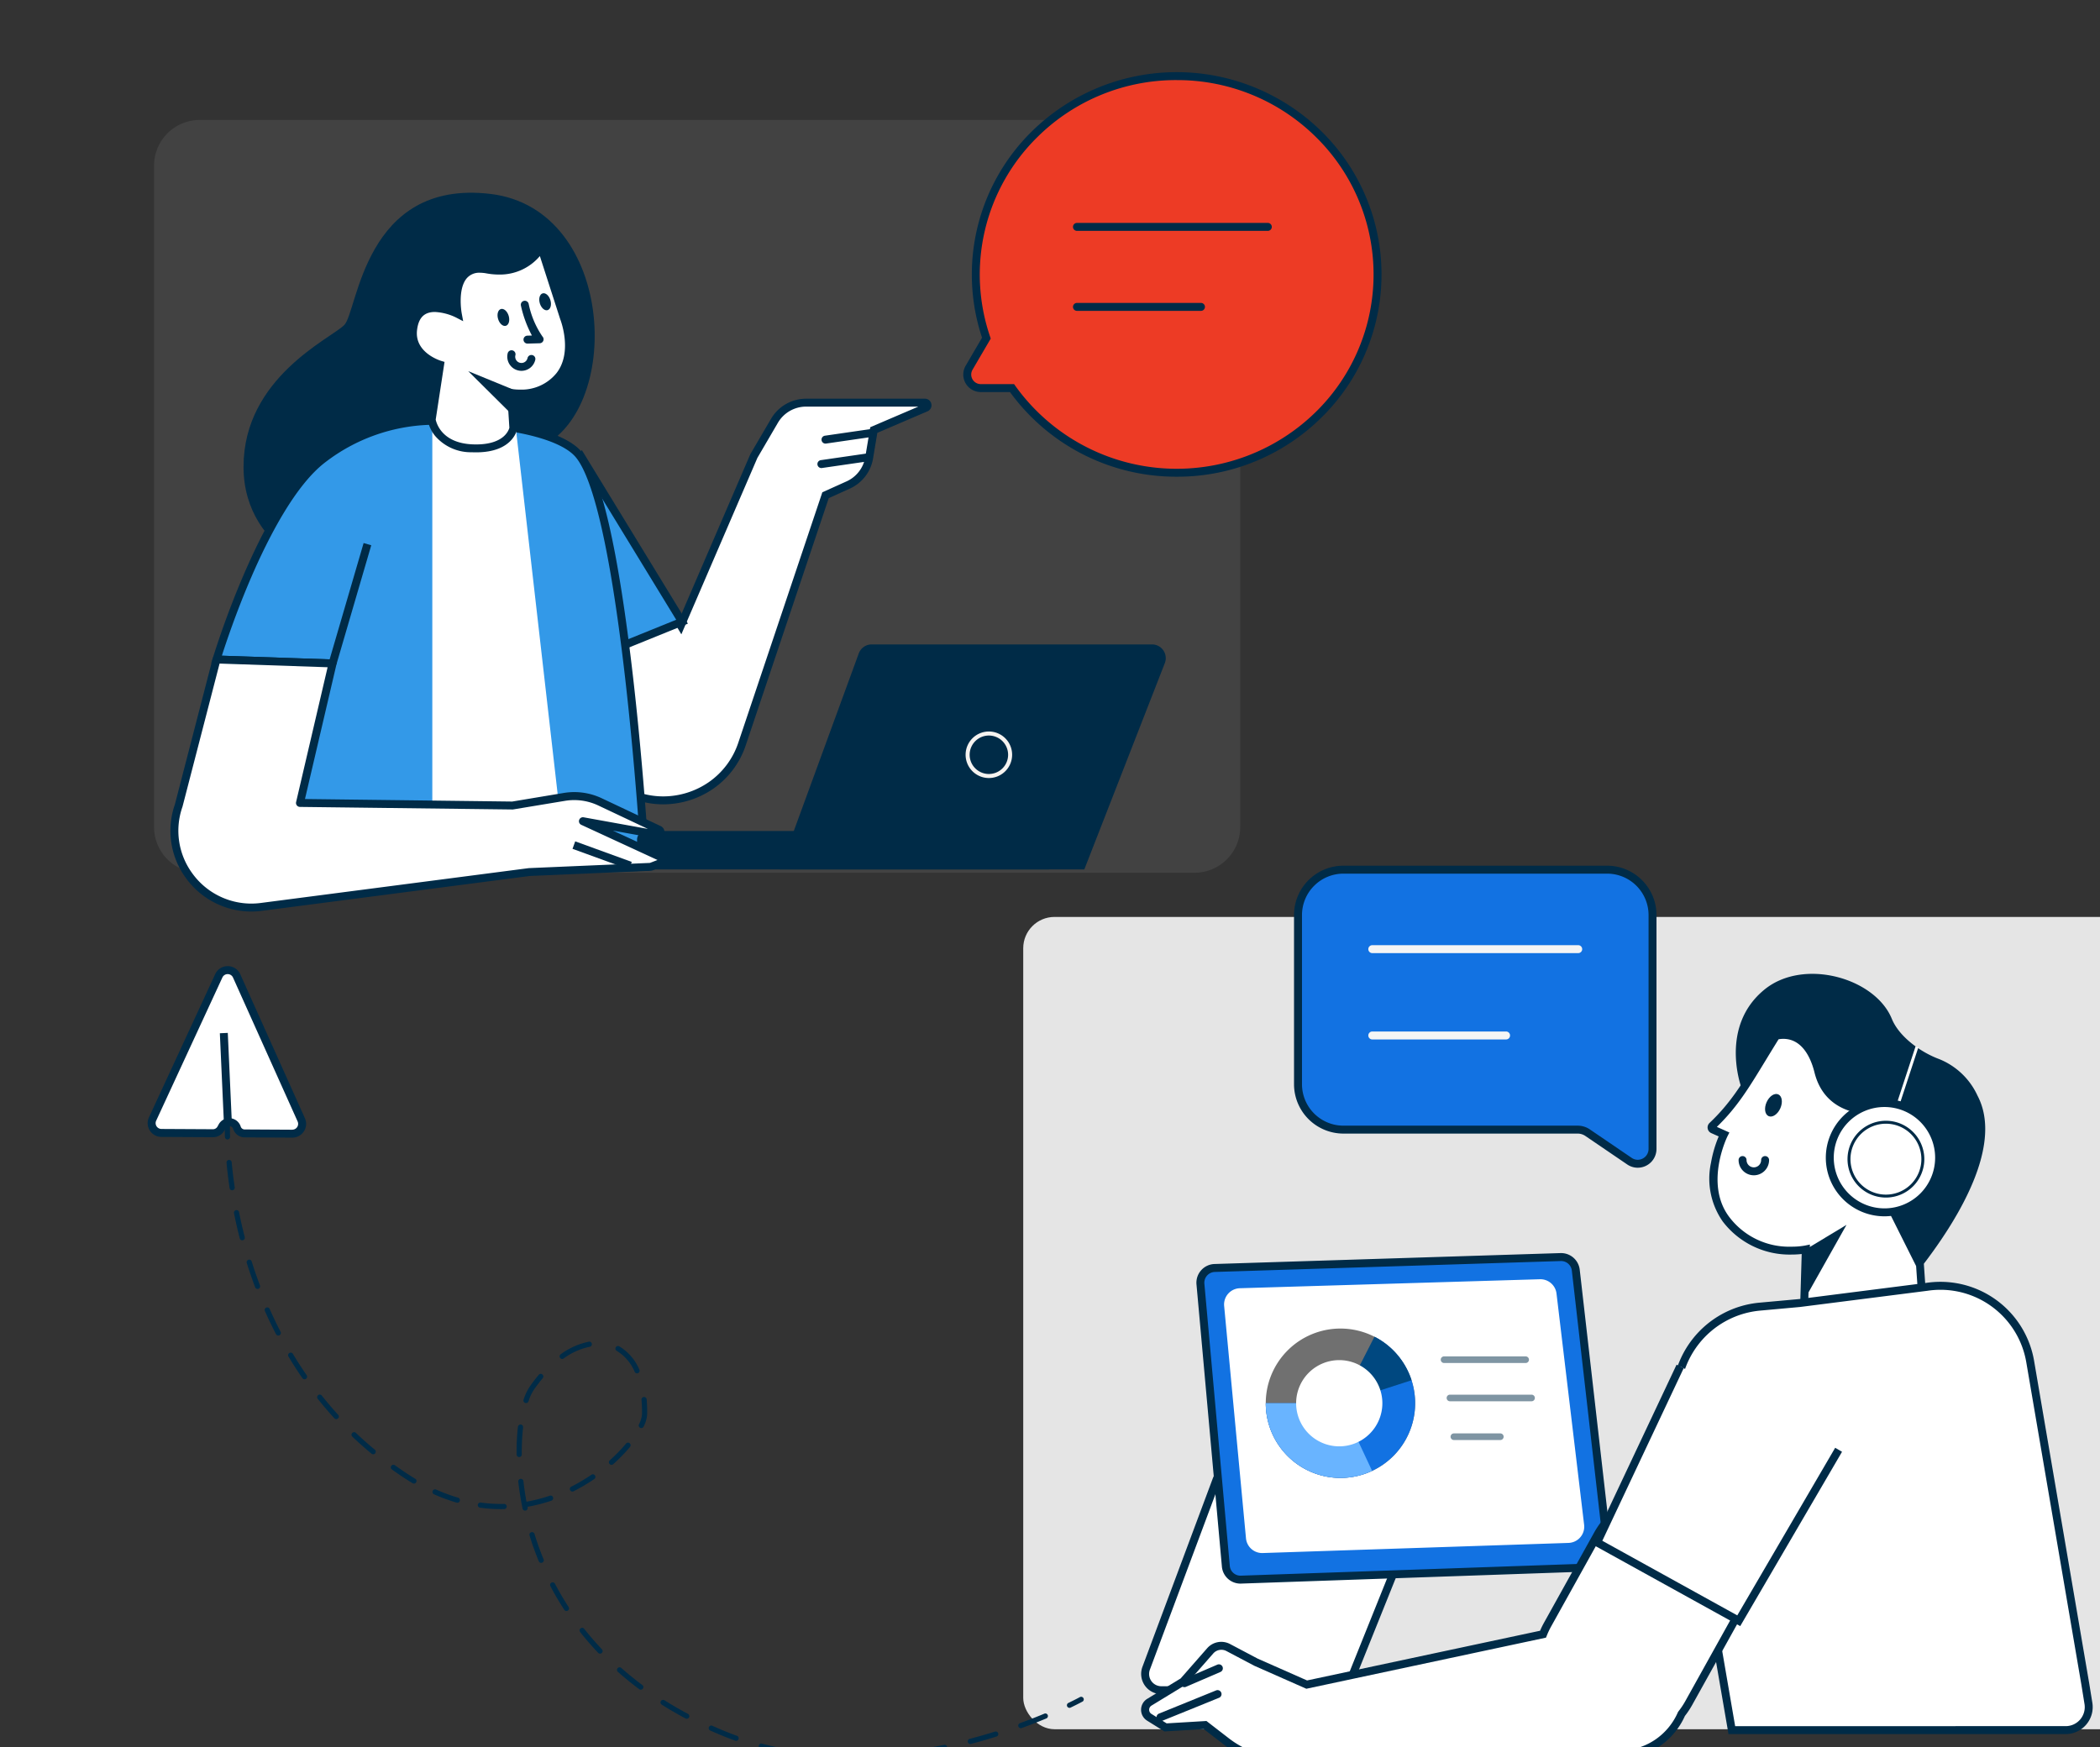 <svg xmlns="http://www.w3.org/2000/svg" xmlns:xlink="http://www.w3.org/1999/xlink" width="250" height="208" viewBox="0 0 250 208">
  <rect x="0" y="0" width="250" height="208" fill="#333333" stroke="none"/>
  <defs>
    <clipPath id="clip-path">
      <rect id="Rectangle_28727" data-name="Rectangle 28727" width="319" height="216" transform="translate(-12411.628 6790.18)" fill="#fff" stroke="#707070" stroke-width="1"/>
    </clipPath>
    <clipPath id="clip-path-2">
      <rect id="Rectangle_28726" data-name="Rectangle 28726" width="243.757" height="201.652" fill="none"/>
    </clipPath>
    <clipPath id="clip-path-4">
      <rect id="Rectangle_28722" data-name="Rectangle 28722" width="10.5" height="0.788" fill="none"/>
    </clipPath>
    <clipPath id="clip-path-5">
      <rect id="Rectangle_28723" data-name="Rectangle 28723" width="10.499" height="0.788" fill="none"/>
    </clipPath>
    <clipPath id="clip-path-6">
      <rect id="Rectangle_28724" data-name="Rectangle 28724" width="6.316" height="0.788" fill="none"/>
    </clipPath>
    <clipPath id="clip-Speed_of_Execution">
      <rect width="250" height="208"/>
    </clipPath>
  </defs>
  <g id="Speed_of_Execution" data-name="Speed of Execution" clip-path="url(#clip-Speed_of_Execution)">
    <g id="Mask_Group_24315" data-name="Mask Group 24315" transform="translate(12389.628 -6790.18)" clip-path="url(#clip-path)">
      <g id="Group_32681" data-name="Group 32681" transform="translate(-12372.046 6798.771)">
        <g id="Group_32680" data-name="Group 32680" clip-path="url(#clip-path-2)">
          <g id="Group_32679" data-name="Group 32679" transform="translate(0 0)">
            <g id="Group_32678" data-name="Group 32678" clip-path="url(#clip-path-2)">
              <rect id="Rectangle_28720" data-name="Rectangle 28720" width="139.526" height="96.713" rx="3.726" transform="translate(104.232 100.58)" fill="#e5e5e5"/>
              <path id="Path_20268" data-name="Path 20268" d="M83.862,106.8a1.933,1.933,0,0,1,2.362-1.177l19.085,5.664a1.935,1.935,0,0,1,1.245,2.575l-6.751,16.8a1.935,1.935,0,0,1-1.795,1.213H77.286a1.935,1.935,0,0,1-1.812-2.611Z" transform="translate(43.391 60.776)" fill="#fff" fill-rule="evenodd"/>
              <path id="Path_19134" data-name="Path 19134" d="M85.845,105.241a2.406,2.406,0,0,1,.687.1L105.616,111a2.407,2.407,0,0,1,1.549,3.2l-6.751,16.8a2.4,2.4,0,0,1-2.234,1.51H77.458a2.408,2.408,0,0,1-2.255-3.249l8.388-22.467A2.417,2.417,0,0,1,85.845,105.241Zm12.336,26.336a1.456,1.456,0,0,0,1.356-.917l6.751-16.8a1.462,1.462,0,0,0-.94-1.945l-19.086-5.664a1.458,1.458,0,0,0-1.785.889L76.089,129.6a1.462,1.462,0,0,0,1.369,1.973Z" transform="translate(43.219 60.603)" fill="#002b47"/>
              <path id="Path_20269" data-name="Path 20269" d="M82.557,126.329,79.533,92.738a1.757,1.757,0,0,1,1.7-1.916l41.185-1.3a1.758,1.758,0,0,1,1.8,1.559l3.821,33.429a1.761,1.761,0,0,1-1.686,1.959l-41.982,1.458a1.758,1.758,0,0,1-1.812-1.6" transform="translate(45.795 51.553)" fill="#1272e2"/>
              <path id="Path_19136" data-name="Path 19136" d="M84.479,128.575a2.218,2.218,0,0,1-2.22-2.031L79.235,92.954a2.23,2.23,0,0,1,2.152-2.431l41.185-1.3h.07a2.231,2.231,0,0,1,2.217,1.979l3.821,33.428a2.233,2.233,0,0,1-2.139,2.485l-41.983,1.458ZM122.641,90.17H122.6l-41.185,1.3a1.284,1.284,0,0,0-1.24,1.4L83.2,126.46a1.278,1.278,0,0,0,1.325,1.169l41.983-1.458a1.288,1.288,0,0,0,1.233-1.433L123.919,91.31A1.285,1.285,0,0,0,122.641,90.17Z" transform="translate(45.622 51.38)" fill="#002b47"/>
              <path id="Path_20270" data-name="Path 20270" d="M118.913,91.2a1.934,1.934,0,0,1,1.979,1.705l3.287,27.527a1.934,1.934,0,0,1-1.858,2.162L85.915,123.8a1.934,1.934,0,0,1-1.99-1.752l-2.6-27.662a1.936,1.936,0,0,1,1.867-2.115Z" transform="translate(46.825 52.516)" fill="#fff" fill-rule="evenodd"/>
              <path id="Path_20271" data-name="Path 20271" d="M123.425,69.966c-5.451,4.4-2.814,11.606-2.814,11.606l8.97,14.244,8.44,11.959s15.521-16.041,10.728-25.147a8.528,8.528,0,0,0-4.556-4.351c-2.179-.8-4.769-2.647-5.645-4.794-1.987-4.877-10.473-7.268-15.123-3.517" transform="translate(69.087 39.231)" fill="#002b47"/>
              <path id="Path_20272" data-name="Path 20272" d="M118.222,83.563c3.119-2.952,4.518-5.777,7.6-10.716,0,0,3.686-1.193,5.032,4.242s7.2,4.573,7.2,4.573a4.759,4.759,0,0,1,4.825,2.747c2.447,5.405-3.628,8.33-3.628,8.33l3.7,7.389.32,4.687-14.186,2.777.273-9.31s-5.9,1.246-9.52-3.618c-3.164-4.252-.224-10.078-.224-10.078l-1.328-.594a.263.263,0,0,1-.071-.429" transform="translate(68.031 41.885)" fill="#fff"/>
              <path id="Path_19140" data-name="Path 19140" d="M126.854,72.437c1.294,0,3.617.612,4.633,4.712.395,1.592,1.683,4.264,5.873,4.264a6.307,6.307,0,0,0,.8-.045,4.013,4.013,0,0,1,.5-.027,5.125,5.125,0,0,1,4.824,3.046,5.928,5.928,0,0,1-.969,6.7,10,10,0,0,1-2.462,2.026l3.538,7.066.355,5.2-15.176,2.97L129.048,99a11.139,11.139,0,0,1-1.225.066,10,10,0,0,1-8.185-3.952,8.922,8.922,0,0,1-1.385-6.995A14.462,14.462,0,0,1,119.167,85l-.895-.4a.735.735,0,0,1-.2-1.2c2.465-2.333,3.826-4.569,5.886-7.953.51-.838,1.038-1.705,1.641-2.671l.091-.146.164-.053A3.482,3.482,0,0,1,126.854,72.437Zm10.506,9.922c-1.67,0-5.676-.485-6.791-4.982-.369-1.492-1.343-3.994-3.715-3.994a2.963,2.963,0,0,0-.559.052c-.558.9-1.054,1.71-1.534,2.5-2.036,3.346-3.4,5.59-5.815,7.929l1.493.668-.223.442c-.028.055-2.768,5.62.181,9.582a8.927,8.927,0,0,0,7.426,3.571,8.832,8.832,0,0,0,1.617-.133l.586-.122-.017.6-.255,8.719,13.2-2.583-.285-4.176-3.873-7.734.433-.208a9.1,9.1,0,0,0,2.6-2.042,4.975,4.975,0,0,0,.806-5.668,4.208,4.208,0,0,0-3.963-2.491,3.351,3.351,0,0,0-.37.018A7.208,7.208,0,0,1,137.361,82.358Z" transform="translate(67.858 41.713)" fill="#002b47"/>
              <path id="Line_2252" data-name="Line 2252" d="M.173,2.118a.473.473,0,0,1-.179-.911L3.608-.265a.473.473,0,1,1,.357.876L.351,2.082A.471.471,0,0,1,.173,2.118Z" transform="translate(204.247 127.88)" fill="#572d15"/>
              <path id="Path_20273" data-name="Path 20273" d="M130.2,87.091l-4.847,2.923-.257,6.149Z" transform="translate(72.039 50.151)" fill="#002b47"/>
              <path id="Path_20274" data-name="Path 20274" d="M124,78.91c-.318.715-.941,1.133-1.393.931s-.559-.942-.241-1.658.941-1.133,1.393-.931.559.942.241,1.658" transform="translate(70.361 44.457)" fill="#002b47"/>
              <path id="Path_20275" data-name="Path 20275" d="M115.621,106.959,122.1,144.6h39.744a2.741,2.741,0,0,0,2.706-3.178l-.372-2.3-6.562-38.4a10.838,10.838,0,0,0-12.353-8.885L130.19,93.745l-4.756.432a10.966,10.966,0,0,0-9.813,12.782" transform="translate(66.488 52.803)" fill="#fff"/>
              <path id="Path_19144" data-name="Path 19144" d="M147.119,91.395a11.314,11.314,0,0,1,11.137,9.409l6.562,38.4.373,2.308a3.214,3.214,0,0,1-3.172,3.727H121.876l-6.549-38.03a11.439,11.439,0,0,1,10.236-13.333l4.747-.431,15.062-1.918A11.434,11.434,0,0,1,147.119,91.395Zm14.9,52.9a2.268,2.268,0,0,0,2.239-2.63l-.372-2.3-6.561-38.4a10.369,10.369,0,0,0-10.205-8.622,10.482,10.482,0,0,0-1.609.125l-.013,0L130.4,94.389l-4.756.432a10.493,10.493,0,0,0-9.39,12.231l6.414,37.245Z" transform="translate(66.316 52.63)" fill="#002b47"/>
              <path id="Path_20276" data-name="Path 20276" d="M135.365,73.722l-4.045,12.311-.334-.11,4.045-12.311Z" transform="translate(75.428 42.389)" fill="#fff" fill-rule="evenodd"/>
              <path id="Path_20277" data-name="Path 20277" d="M140.087,84.394a6.507,6.507,0,1,1-6.507-6.507,6.507,6.507,0,0,1,6.507,6.507" transform="translate(73.176 44.851)" fill="#fff"/>
              <path id="Ellipse_5712" data-name="Ellipse 5712" d="M6.679-.3A6.979,6.979,0,1,1-.3,6.679,6.987,6.987,0,0,1,6.679-.3Zm0,13.013A6.034,6.034,0,1,0,.646,6.679,6.041,6.041,0,0,0,6.679,12.713Z" transform="translate(200.077 122.566)" fill="#002b47"/>
              <path id="Path_20278" data-name="Path 20278" d="M132.985,88.019a4.221,4.221,0,1,0-4.22-4.22,4.22,4.22,0,0,0,4.22,4.22m0,.351a4.572,4.572,0,1,0-4.572-4.572,4.571,4.571,0,0,0,4.572,4.572" transform="translate(73.947 45.622)" fill="#002b47" fill-rule="evenodd"/>
              <path id="Path_20279" data-name="Path 20279" d="M5.922,3.61H124.344a5.442,5.442,0,0,1,5.443,5.441V87.8a5.442,5.442,0,0,1-5.443,5.441H5.922A5.441,5.441,0,0,1,.481,87.8V9.051A5.441,5.441,0,0,1,5.922,3.61" transform="translate(0.277 2.079)" fill="#7f7f7f" opacity="0.2"/>
              <path id="Path_20280" data-name="Path 20280" d="M36.637,9.252c15.076,1.795,15.829,26.419,5.421,30.368-6.672,2.531-10.626,2.116-10.626,2.116l-12.7,13.5S7.241,52.362,7.241,41.736,17.613,26.481,19.228,24.865,21.561,7.457,36.637,9.252" transform="translate(4.17 5.246)" fill="#002b47"/>
              <path id="Path_20281" data-name="Path 20281" d="M36.071,70.145,33.277,55.087l5.744-12.421,5.279,8.85,8.692-20.182,2.468-4.215a4.347,4.347,0,0,1,3.752-2.149H73.371a.31.31,0,0,1,.121.6l-6.217,2.663-.55,3.3a4.345,4.345,0,0,1-2.5,3.248l-2.7,1.217-9.939,29.6a9.862,9.862,0,0,1-15.522,4.551" transform="translate(19.163 14.378)" fill="#fff"/>
              <path id="Path_19151" data-name="Path 19151" d="M42.4,72.967a10.2,10.2,0,0,1-6.443-2.28l-.137-.11L32.965,55.2l6.183-13.371,5.264,8.825,8.353-19.384,2.468-4.215a4.838,4.838,0,0,1,4.16-2.383H73.551a.783.783,0,0,1,.309,1.5l-5.98,2.562-.507,3.043a4.809,4.809,0,0,1-2.769,3.6l-2.508,1.132L52.221,65.918a10.227,10.227,0,0,1-3.89,5.2A10.52,10.52,0,0,1,42.4,72.967Zm-5.714-2.91A9.249,9.249,0,0,0,42.4,72.022a9.565,9.565,0,0,0,5.4-1.685,9.288,9.288,0,0,0,3.532-4.721l10-29.8,2.884-1.3a3.865,3.865,0,0,0,2.226-2.894l.593-3.554,5.727-2.453H59.392a3.889,3.889,0,0,0-3.344,1.916L53.6,31.72,44.548,52.726,39.254,43.85l-5.3,11.471Z" transform="translate(18.983 14.206)" fill="#002b47"/>
              <path id="Path_20282" data-name="Path 20282" d="M35.054,29.106l-6.21,9.315,5.123,15.525,13.042-5.279Z" transform="translate(16.609 16.761)" fill="#3399e8"/>
              <path id="Path_19153" data-name="Path 19153" d="M35.261,28.549,47.893,49.218,33.866,54.9,28.513,38.672ZM46.5,48.759,35.227,30.306l-5.672,8.507L34.448,53.64Z" transform="translate(16.419 16.44)" fill="#002b47"/>
              <path id="Line_2253" data-name="Line 2253" d="M3.416,13.193a.473.473,0,0,1-.457-.355L-.285.291A.473.473,0,1,1,.631.054L3.874,12.6a.473.473,0,0,1-.458.591Z" transform="translate(52.167 57.392)" fill="#2b150a"/>
              <path id="Path_20283" data-name="Path 20283" d="M40.13,27.124l-9.471-.775a21.638,21.638,0,0,0-12.73,4.5C10.788,36.206,5.2,54.758,5.2,54.758l13.661.466L12.186,80.84l44.091-1.4S53.793,36.283,48.2,30.229c-2.17-2.351-8.073-3.1-8.073-3.1" transform="translate(2.994 15.171)" fill="#3399e8"/>
              <path id="Path_19155" data-name="Path 19155" d="M30.7,26.046h0c.14,0,.214,0,.214,0h.018l9.492.778c.248.032,6.1.8,8.361,3.253,2.388,2.586,4.492,11.719,6.255,27.144,1.306,11.428,1.937,22.255,1.943,22.363l.028.484L11.8,81.506,18.485,55.85,4.8,55.383l.177-.588a105.014,105.014,0,0,1,3.705-10c3.072-7.12,6.165-11.883,9.193-14.154A22.457,22.457,0,0,1,30.7,26.046Zm.166.948c-.02,0-.076,0-.166,0A21.459,21.459,0,0,0,18.443,31.4c-3.606,2.7-6.826,8.982-8.893,13.772-1.784,4.136-3.034,7.9-3.484,9.307l13.631.465L13.033,80.521l42.973-1.362c-.138-2.228-.763-11.8-1.909-21.83-2.167-18.957-4.464-24.932-6.01-26.606-1.99-2.157-7.508-2.919-7.776-2.955Z" transform="translate(2.764 14.999)" fill="#002b47"/>
              <path id="Path_20284" data-name="Path 20284" d="M21.5,79.511V26.382l9.942.815L37.476,80Z" transform="translate(12.384 15.192)" fill="#fff"/>
              <path id="Rectangle_28721" data-name="Rectangle 28721" d="M1.036,0H48.942a1.036,1.036,0,0,1,1.036,1.036v2.5a1.037,1.037,0,0,1-1.037,1.037H1.036A1.036,1.036,0,0,1,0,3.537v-2.5A1.036,1.036,0,0,1,1.036,0Z" transform="translate(58.258 90.348)" fill="#002b47"/>
              <path id="Path_20285" data-name="Path 20285" d="M57.156,44.309a1.631,1.631,0,0,1,1.533-1.072H92.07a1.633,1.633,0,0,1,1.521,2.227l-9.584,24.56H47.748Z" transform="translate(27.496 24.898)" fill="#002b47"/>
              <path id="Path_20286" data-name="Path 20286" d="M63.618,54.672a2.289,2.289,0,1,0-1.144-3.029,2.288,2.288,0,0,0,1.144,3.029m-.2.438a2.77,2.77,0,1,0-1.384-3.664A2.769,2.769,0,0,0,63.42,55.11" transform="translate(35.582 28.686)" fill="#f6f3f0" fill-rule="evenodd"/>
              <path id="Path_20287" data-name="Path 20287" d="M2.529,61.764l4.5-17.388,13.817.466L16.967,61.454l25.305.31,6.171-1.029a7.177,7.177,0,0,1,4.242.589l7.022,3.317a.31.31,0,0,1-.188.586l-8.864-1.6,9.425,4.349a.311.311,0,0,1-.019.572l-1.286.495a.349.349,0,0,1-.1.02l-14.388.618L12.37,73.832A9.161,9.161,0,0,1,2.529,61.764" transform="translate(1.163 25.554)" fill="#fff"/>
              <path id="Path_19160" data-name="Path 19160" d="M11.325,74.557a9.625,9.625,0,0,1-7.81-4.051A9.515,9.515,0,0,1,2.25,61.8l4.5-17.37a.472.472,0,0,1,.474-.354l13.817.466a.473.473,0,0,1,.444.58L17.735,61.161l24.675.3,6.129-1.022a7.652,7.652,0,0,1,4.522.628l7.022,3.317a.768.768,0,0,1,.43.877.776.776,0,0,1-.757.615.83.83,0,0,1-.147-.013l-5.216-.942,6.059,2.8a.784.784,0,0,1-.048,1.443l-1.285.495-.014,0a.819.819,0,0,1-.231.046l-14.369.617L12.6,74.473A9.973,9.973,0,0,1,11.325,74.557ZM7.568,45.034,3.16,62.055q0,.018-.011.035a8.581,8.581,0,0,0,1.135,7.866,8.678,8.678,0,0,0,7.04,3.655,9.026,9.026,0,0,0,1.158-.076L44.4,69.385l.041,0,14.36-.617.9-.348-9.077-4.189a.473.473,0,0,1,.282-.894l7.654,1.383-5.911-2.792a6.707,6.707,0,0,0-3.963-.55L42.523,62.4a.47.47,0,0,1-.084.006L17.135,62.1a.473.473,0,0,1-.455-.58l3.75-16.05Z" transform="translate(0.989 25.381)" fill="#002b47"/>
              <path id="Path_20288" data-name="Path 20288" d="M31.734,30.565s3.621.706,5.782-2.074.5-6.875.5-6.875l-2.7-8.385a5.872,5.872,0,0,1-6.445,2.633c-4.633-.848-3.479,5.3-3.479,5.3s-4.824-2.5-5.326,1.889c-.355,3.1,3.216,4.154,3.216,4.154l-1.009,6.541s.446,3.223,4.813,3.415c4.5.2,4.912-2.413,4.912-2.413Z" transform="translate(11.539 7.619)" fill="#fff"/>
              <path id="Path_19162" data-name="Path 19162" d="M27.734,38.092c-.163,0-.33,0-.5-.011a5.61,5.61,0,0,1-4.394-1.958,4.221,4.221,0,0,1-.867-1.864l-.009-.068.96-6.226a6.558,6.558,0,0,1-1.5-.851,3.908,3.908,0,0,1-1.657-3.668c.223-1.945,1.315-3.016,3.074-3.016a6.522,6.522,0,0,1,2.153.426,5.984,5.984,0,0,1,.895-4.08,3.184,3.184,0,0,1,3.239-.928,7.39,7.39,0,0,0,1.325.125,5.272,5.272,0,0,0,4.616-2.512l.522-1L38.636,21.9c.134.34,1.676,4.43-.574,7.326a6.372,6.372,0,0,1-5.117,2.337c-.2,0-.377-.008-.531-.018l.23,3.672-.008.052C32.617,35.385,32.136,38.092,27.734,38.092Zm-4.812-3.9c.086.42.729,2.788,4.354,2.948.155.007.309.01.457.01,3.305,0,3.881-1.682,3.958-1.986l-.3-4.73.6.117a5.649,5.649,0,0,0,.948.071,5.352,5.352,0,0,0,4.37-1.971c1.963-2.526.453-6.37.437-6.409l-.011-.032-2.414-7.486a6.222,6.222,0,0,1-4.875,2.2,8.339,8.339,0,0,1-1.5-.141,4.151,4.151,0,0,0-.741-.073,1.945,1.945,0,0,0-1.6.673c-1.1,1.323-.595,4.118-.59,4.146l.177.951-.859-.445a6.43,6.43,0,0,0-2.5-.655c-1.286,0-1.964.692-2.135,2.179-.3,2.662,2.751,3.608,2.881,3.647l.394.118-.062.407Z" transform="translate(11.366 7.173)" fill="#002b47"/>
              <path id="Path_20289" data-name="Path 20289" d="M29.523,27.859l-.039-3.109-5.268-2.159Z" transform="translate(13.944 13.009)" fill="#002b47"/>
              <path id="Path_20290" data-name="Path 20290" d="M30.908,17.53c.164.552.016,1.083-.332,1.187s-.764-.26-.928-.812-.016-1.083.333-1.185.764.258.928.81" transform="translate(17.034 9.618)" fill="#002b47"/>
              <path id="Path_20291" data-name="Path 20291" d="M27.756,18.713c.164.552.016,1.083-.333,1.187s-.764-.26-.928-.812-.016-1.083.333-1.185.764.258.928.81" transform="translate(15.219 10.299)" fill="#002b47"/>
              <path id="Path_20292" data-name="Path 20292" d="M64.194,31.5a23.3,23.3,0,0,1-1.261-7.585,23.915,23.915,0,0,1,47.827,0,23.977,23.977,0,0,1-43.514,13.53H63.527a1.611,1.611,0,0,1-1.391-2.425Z" transform="translate(35.652 0.173)" fill="#ed3b25" fill-rule="evenodd"/>
              <path id="Path_19167" data-name="Path 19167" d="M87.02,48.167A24.449,24.449,0,0,1,67.176,38.087H63.7a2.084,2.084,0,0,1-1.8-3.137l1.949-3.334A23.887,23.887,0,0,1,69.778,7.052a24.6,24.6,0,0,1,34.483,0,23.873,23.873,0,0,1,0,34.064A24.382,24.382,0,0,1,87.02,48.167Zm0-47.222A23.442,23.442,0,0,0,70.442,7.725a22.941,22.941,0,0,0-5.628,23.79l.07.205-2.167,3.708a1.139,1.139,0,0,0,.983,1.714h3.963l.141.2a23.638,23.638,0,0,0,35.792,3.1,22.928,22.928,0,0,0,0-32.718A23.442,23.442,0,0,0,87.02.946Z" transform="translate(35.479 0)" fill="#002b47"/>
              <line id="Line_2314" data-name="Line 2314" x1="4.149" y2="14.2" transform="translate(22.011 56.197)" fill="#fff"/>
              <path id="Line_2255" data-name="Line 2255" d="M.62,14.381l-.908-.265L3.861-.084l.908.265Z" transform="translate(21.845 56.148)" fill="#002b47"/>
              <line id="Line_2315" data-name="Line 2315" x2="6.732" y2="2.449" transform="translate(50.735 92.026)" fill="#fff"/>
              <path id="Line_2257" data-name="Line 2257" d="M6.629,3.056-.1.607.221-.282,6.953,2.167Z" transform="translate(50.675 91.864)" fill="#002b47"/>
              <path id="Path_20293" data-name="Path 20293" d="M142.314,108.558a9.614,9.614,0,0,0-13.075,3.725l-6,10.788a9.922,9.922,0,0,0-.512,1.092l-28.132,6L88.564,127.5l-3.319-1.751a1.76,1.76,0,0,0-2.142.4L79.9,129.8l-4.042,2.465a1.054,1.054,0,0,0-.008,1.8l1.934,1.2,4.71-.282,2.537,1.96a11.6,11.6,0,0,0,7.793,2.4l5.561-.334,33.574-.522a8.029,8.029,0,0,0,7.249-4.833,9.734,9.734,0,0,0,.832-1.235l6-10.788a9.612,9.612,0,0,0-3.725-13.075" transform="translate(43.39 61.814)" fill="#fff"/>
              <path id="Path_19169" data-name="Path 19169" d="M137.82,107.043h0a10.087,10.087,0,0,1,8.8,14.992l-6,10.788a10.1,10.1,0,0,1-.836,1.25,8.579,8.579,0,0,1-2.974,3.577,8.458,8.458,0,0,1-4.677,1.484l-33.563.521-5.551.333c-.241.015-.485.022-.726.022a12.134,12.134,0,0,1-7.384-2.521l-2.4-1.852-4.684.28-2.061-1.284a1.527,1.527,0,0,1,.011-2.6l3.981-2.427,3.158-3.6a2.232,2.232,0,0,1,2.717-.5l3.3,1.743,5.873,2.595,27.74-5.917a9.636,9.636,0,0,1,.44-.911l6-10.789A10.1,10.1,0,0,1,137.82,107.043ZM92.3,139.066c.222,0,.447-.007.669-.02l5.582-.335,33.574-.522a7.516,7.516,0,0,0,4.156-1.318,7.635,7.635,0,0,0,2.667-3.232l.024-.054.036-.047a9.261,9.261,0,0,0,.792-1.175l6-10.788a9.143,9.143,0,0,0-7.978-13.587h0a9.153,9.153,0,0,0-7.995,4.7l-6,10.788a9.393,9.393,0,0,0-.487,1.04l-.094.232-28.527,6.085-6.2-2.739L85.2,126.341a1.287,1.287,0,0,0-1.565.291l-3.253,3.707-4.1,2.5a.582.582,0,0,0,0,.992l1.806,1.124,4.737-.284,2.677,2.069A11.184,11.184,0,0,0,92.3,139.066Z" transform="translate(43.217 61.641)" fill="#002b47"/>
              <line id="Line_2316" data-name="Line 2316" y1="1.762" x2="4.086" transform="translate(123.418 190.048)" fill="#fff"/>
              <path id="Line_2259" data-name="Line 2259" d="M.173,2.407A.473.473,0,0,1-.014,1.5L4.072-.261a.473.473,0,1,1,.374.868L.36,2.369A.471.471,0,0,1,.173,2.407Z" transform="translate(123.245 189.875)" fill="#002b47"/>
              <line id="Line_2317" data-name="Line 2317" y1="2.753" x2="6.784" transform="translate(120.568 193.115)" fill="#fff"/>
              <path id="Line_2261" data-name="Line 2261" d="M.173,3.4A.473.473,0,0,1,0,2.488L6.779-.265a.473.473,0,1,1,.356.876L.351,3.364A.471.471,0,0,1,.173,3.4Z" transform="translate(120.395 192.943)" fill="#002b47"/>
              <path id="Path_20294" data-name="Path 20294" d="M138.244,107.715l-11.887,20.354L109.5,118.748l9.881-20.964" transform="translate(63.055 56.309)" fill="#fff"/>
              <path id="Path_19171" data-name="Path 19171" d="M126.758,128.78l-17.65-9.759,10.07-21.364.855.4-9.692,20.563,16.067,8.883,11.654-19.955.816.477Z" transform="translate(62.83 56.236)" fill="#002b47"/>
              <path id="Path_20295" data-name="Path 20295" d="M123.166,82.194a1.341,1.341,0,1,1-2.682,0" transform="translate(69.381 47.332)" fill="#fff" fill-rule="evenodd"/>
              <path id="Path_19173" data-name="Path 19173" d="M122,84.181a1.816,1.816,0,0,1-1.814-1.814.473.473,0,1,1,.946,0,.868.868,0,0,0,1.737,0,.473.473,0,1,1,.946,0A1.816,1.816,0,0,1,122,84.181Z" transform="translate(69.208 47.159)" fill="#002b47"/>
              <path id="Path_20296" data-name="Path 20296" d="M29.86,21.9a1.215,1.215,0,0,1-2.357-.586" transform="translate(15.816 12.271)" fill="#fff"/>
              <path id="Path_19175" data-name="Path 19175" d="M28.857,23.463a1.7,1.7,0,0,1-.411-.051,1.686,1.686,0,0,1-1.23-2.045.473.473,0,0,1,.918.228.742.742,0,1,0,1.44.358.473.473,0,1,1,.917.229,1.69,1.69,0,0,1-1.634,1.281Z" transform="translate(15.643 12.098)" fill="#002b47"/>
              <path id="Path_20297" data-name="Path 20297" d="M28.486,17.573s.613,2.882,1.76,4.111l-1.451.041" transform="translate(16.404 10.119)" fill="#fff"/>
              <path id="Path_19177" data-name="Path 19177" d="M28.967,22.371a.473.473,0,0,1-.013-.945l.556-.016A13.745,13.745,0,0,1,28.2,17.844a.473.473,0,0,1,.925-.2,10.592,10.592,0,0,0,1.643,3.887.473.473,0,0,1-.332.8l-1.451.041Z" transform="translate(16.231 9.947)" fill="#002b47"/>
              <line id="Line_2318" data-name="Line 2318" x2="22.721" transform="translate(110.629 18.423)" fill="#fff"/>
              <path id="Line_2263" data-name="Line 2263" d="M22.893.646H.173a.473.473,0,1,1,0-.946H22.893a.473.473,0,0,1,0,.946Z" transform="translate(110.456 18.25)" fill="#002b47"/>
              <line id="Line_2319" data-name="Line 2319" x2="14.761" transform="translate(110.629 27.948)" fill="#fff"/>
              <path id="Line_2265" data-name="Line 2265" d="M14.934.646H.173a.473.473,0,0,1,0-.946H14.934a.473.473,0,1,1,0,.946Z" transform="translate(110.456 27.775)" fill="#002b47"/>
              <path id="Path_20298" data-name="Path 20298" d="M86.9,65.657a5.4,5.4,0,0,1,5.4-5.4h31.4a5.4,5.4,0,0,1,5.4,5.4V93.509a1.758,1.758,0,0,1-2.748,1.453l-4.98-3.39a2.114,2.114,0,0,0-1.188-.366H92.3a5.4,5.4,0,0,1-5.4-5.4Z" transform="translate(50.042 34.698)" fill="#1272e2"/>
              <path id="Path_19179" data-name="Path 19179" d="M92.475,59.955h31.4a5.881,5.881,0,0,1,5.875,5.875V93.681a2.238,2.238,0,0,1-2.236,2.234,2.215,2.215,0,0,1-1.251-.391l-4.98-3.39a1.633,1.633,0,0,0-.922-.284H92.475A5.882,5.882,0,0,1,86.6,85.975V65.83A5.881,5.881,0,0,1,92.475,59.955ZM127.515,94.97a1.293,1.293,0,0,0,1.291-1.289V65.83a4.935,4.935,0,0,0-4.929-4.929h-31.4a4.935,4.935,0,0,0-4.929,4.929V85.975a4.936,4.936,0,0,0,4.929,4.931h27.888a2.575,2.575,0,0,1,1.454.447l4.98,3.39A1.274,1.274,0,0,0,127.515,94.97Z" transform="translate(49.869 34.525)" fill="#002b47"/>
              <line id="Line_2320" data-name="Line 2320" x2="24.516" transform="translate(145.786 104.416)" fill="#fff"/>
              <path id="Line_2267" data-name="Line 2267" d="M24.688.646H.173a.473.473,0,1,1,0-.946H24.688a.473.473,0,0,1,0,.946Z" transform="translate(145.613 104.243)" fill="#f5f5f5"/>
              <line id="Line_2321" data-name="Line 2321" x2="15.927" transform="translate(145.786 114.694)" fill="#fff"/>
              <path id="Line_2269" data-name="Line 2269" d="M16.1.646H.173a.473.473,0,0,1,0-.946H16.1a.473.473,0,0,1,0,.946Z" transform="translate(145.613 114.521)" fill="#f5f5f5"/>
              <path id="Path_20299" data-name="Path 20299" d="M84.465,103.816a8.892,8.892,0,1,0,8.891-8.891,8.891,8.891,0,0,0-8.891,8.891" transform="translate(48.639 54.663)" fill="#707070"/>
              <path id="Path_20300" data-name="Path 20300" d="M84.465,103.441a8.892,8.892,0,1,0,13.042-7.864l-4.151,7.864Z" transform="translate(48.639 55.038)" fill="#1272e2"/>
              <path id="Path_20301" data-name="Path 20301" d="M98.567,100.724a8.889,8.889,0,0,0-4.412-5.181l-4.047,7.917Z" transform="translate(51.889 55.019)" fill="#004880"/>
              <path id="Path_20302" data-name="Path 20302" d="M84.465,100.567a8.892,8.892,0,0,0,12.66,8.054l-3.769-8.054Z" transform="translate(48.639 57.912)" fill="#69b4ff"/>
              <path id="Path_20303" data-name="Path 20303" d="M86.759,102.443a5.133,5.133,0,1,0,5.133-5.133,5.133,5.133,0,0,0-5.133,5.133" transform="translate(49.96 56.036)" fill="#fff"/>
              <line id="Line_2322" data-name="Line 2322" y1="0.796" x2="5.517" transform="translate(80.69 42.956)" fill="#fff"/>
              <path id="Line_2271" data-name="Line 2271" d="M.172,1.441A.473.473,0,0,1,.105.5L5.622-.3a.473.473,0,0,1,.135.936l-5.517.8A.477.477,0,0,1,.172,1.441Z" transform="translate(80.518 42.784)" fill="#002b47"/>
              <line id="Line_2323" data-name="Line 2323" y1="0.796" x2="5.517" transform="translate(80.201 45.868)" fill="#fff"/>
              <path id="Line_2273" data-name="Line 2273" d="M.172,1.441A.473.473,0,0,1,.105.5L5.622-.3a.473.473,0,0,1,.135.936l-5.517.8A.477.477,0,0,1,.172,1.441Z" transform="translate(80.029 45.695)" fill="#002b47"/>
              <path id="Path_20304" data-name="Path 20304" d="M108.042,147.928a.306.306,0,0,1-.12.418l-.148-.269.148.269-.006,0-.019.009c-.016.008-.039.02-.069.038l-.271.142c-.238.123-.589.3-1.042.518a.307.307,0,1,1-.268-.553c.448-.216.794-.391,1.026-.511l.265-.14.066-.035.016-.009,0,0,0,0a.308.308,0,0,1,.418.121m-4.247,2.019a.309.309,0,0,1-.165.4c-.87.362-1.859.753-2.948,1.149a.309.309,0,0,1-.211-.58c1.079-.391,2.06-.777,2.923-1.138a.309.309,0,0,1,.4.165m-5.9,2.176a.3.3,0,0,1-.2.385c-.961.3-1.976.6-3.038.871a.3.3,0,0,1-.373-.219.309.309,0,0,1,.219-.377q1.577-.411,3.011-.864a.308.308,0,0,1,.383.2m-6.076,1.617a.31.31,0,0,1-.238.364c-1.009.211-2.047.4-3.111.566a.308.308,0,1,1-.1-.608c1.053-.162,2.082-.351,3.079-.561a.311.311,0,0,1,.366.24m-6.212.99a.309.309,0,0,1-.276.336q-1.555.151-3.16.21a.307.307,0,1,1-.022-.615c1.054-.036,2.1-.107,3.12-.206a.307.307,0,0,1,.337.276m-6.283.257a.306.306,0,0,1-.317.3c-1.045-.033-2.1-.1-3.16-.21a.307.307,0,1,1,.065-.611c1.046.107,2.085.173,3.115.206a.306.306,0,0,1,.3.317m-6.258-.6a.3.3,0,0,1-.355.249q-1.548-.279-3.093-.689a.308.308,0,0,1-.217-.377.305.305,0,0,1,.375-.219c1.015.271,2.03.495,3.043.679a.3.3,0,0,1,.247.356m-6.081-1.571a.307.307,0,0,1-.394.184q-.742-.267-1.481-.57c-.514-.21-1.016-.427-1.511-.648a.308.308,0,0,1,.252-.561q.73.329,1.492.64c.487.2.971.386,1.459.561a.307.307,0,0,1,.183.394m-5.892-2.589a.307.307,0,0,1-.416.126q-1.477-.787-2.824-1.636a.308.308,0,1,1,.329-.52q1.326.834,2.783,1.612a.311.311,0,0,1,.128.418m-5.5-3.42a.307.307,0,0,1-.43.061q-1.338-1-2.528-2.053a.308.308,0,1,1,.408-.46q1.17,1.035,2.487,2.02a.306.306,0,0,1,.063.432m.454-34.458a16.978,16.978,0,0,1,.061,1.8,3.743,3.743,0,0,1-.427,1.469.308.308,0,0,1-.555-.266,3.185,3.185,0,0,0,.367-1.213,16.082,16.082,0,0,0-.06-1.732.308.308,0,0,1,.613-.057m-1.018-3.112a.306.306,0,0,1-.407-.153,5.324,5.324,0,0,0-2.137-2.5.307.307,0,1,1,.307-.533,5.9,5.9,0,0,1,2.389,2.778.3.3,0,0,1-.153.407m-1,8.352a.308.308,0,0,1,.041.433,19.548,19.548,0,0,1-2,2.058.307.307,0,1,1-.41-.459,19.241,19.241,0,0,0,1.937-1.992.3.3,0,0,1,.432-.041m-3.317,24.965a.308.308,0,0,1-.435-.011q-1.149-1.215-2.138-2.469a.308.308,0,1,1,.484-.38q.972,1.232,2.1,2.425a.308.308,0,0,1-.011.435m-.816-21.135a.309.309,0,0,1-.08.429,22.045,22.045,0,0,1-2.466,1.459.307.307,0,0,1-.277-.548,21.247,21.247,0,0,0,2.4-1.42.308.308,0,0,1,.427.08m-.38-15.677a.307.307,0,0,1-.246.359,7.987,7.987,0,0,0-3.081,1.377.307.307,0,1,1-.351-.5,8.542,8.542,0,0,1,3.32-1.478.3.3,0,0,1,.358.244m-2.855,31.769a.3.3,0,0,1-.422-.091c-.608-.935-1.16-1.878-1.653-2.822a.307.307,0,1,1,.544-.285q.73,1.392,1.623,2.772a.308.308,0,0,1-.091.427M44.9,124.025a.309.309,0,0,1-.192.389,19.155,19.155,0,0,1-2.78.722.311.311,0,0,1-.076,0c.008.043.017.084.027.126a.308.308,0,0,1-.6.126c-.233-1.108-.4-2.189-.52-3.227a.308.308,0,1,1,.613-.068c.088.8.21,1.618.367,2.46a.385.385,0,0,1,.082-.027,18.354,18.354,0,0,0,2.688-.7.309.309,0,0,1,.392.192M43.6,131.8a.308.308,0,0,1-.4-.167c-.427-1.034-.793-2.063-1.1-3.076a.308.308,0,0,1,.589-.181c.307,1,.665,2.006,1.084,3.023a.308.308,0,0,1-.169.4m.032-22.4a.308.308,0,0,1,.035.433c-.358.424-.711.884-1.053,1.38a5.638,5.638,0,0,0-.643,1.377.307.307,0,0,1-.583-.2,6.16,6.16,0,0,1,.719-1.532q.532-.768,1.09-1.428a.309.309,0,0,1,.435-.036m-2.575,5.961a.309.309,0,0,1,.271.342,26.388,26.388,0,0,0-.158,3.2.307.307,0,1,1-.613.006,26.483,26.483,0,0,1,.158-3.275.31.31,0,0,1,.342-.271m-1.68,9.75a.309.309,0,0,1-.3.314,18.142,18.142,0,0,1-2.863-.167.307.307,0,1,1,.082-.608,17.69,17.69,0,0,0,2.769.159.308.308,0,0,1,.314.3m-5.586-.663a.3.3,0,0,1-.38.208,21.159,21.159,0,0,1-2.687-.991.308.308,0,1,1,.251-.563,20.362,20.362,0,0,0,2.608.964.308.308,0,0,1,.208.381M28.6,122.232a.307.307,0,0,1-.421.107q-.6-.362-1.212-.769c-.43-.288-.849-.58-1.262-.876a.308.308,0,0,1,.359-.5c.407.292.821.581,1.245.865q.6.4,1.185.75a.306.306,0,0,1,.106.422m-4.874-3.446a.311.311,0,0,1-.435.041q-1.2-.993-2.287-2.033a.308.308,0,0,1,.425-.446q1.073,1.026,2.253,2a.309.309,0,0,1,.043.433M19.3,114.627a.307.307,0,0,1-.435-.019q-1.045-1.144-1.981-2.321a.311.311,0,0,1,.049-.433.308.308,0,0,1,.432.049q.924,1.161,1.954,2.291a.307.307,0,0,1-.019.433m-3.812-4.72a.309.309,0,0,1-.429-.079q-.882-1.274-1.653-2.565a.308.308,0,1,1,.528-.317q.763,1.272,1.631,2.532a.307.307,0,0,1-.077.429m-3.156-5.185a.308.308,0,0,1-.416-.131q-.714-1.38-1.319-2.751a.308.308,0,0,1,.564-.249q.6,1.352,1.3,2.717a.307.307,0,0,1-.131.414m-2.5-5.533a.307.307,0,0,1-.394-.18c-.369-.979-.7-1.943-1-2.889a.308.308,0,0,1,.2-.385.305.305,0,0,1,.386.2q.44,1.4.983,2.854a.309.309,0,0,1-.181.4m-1.85-5.78a.307.307,0,0,1-.373-.222c-.263-1.027-.489-2.023-.679-2.975a.307.307,0,1,1,.6-.121c.189.942.413,1.927.673,2.945a.307.307,0,0,1-.222.373m-1.229-5.95a.307.307,0,0,1-.35-.258c-.164-1.106-.281-2.121-.366-3.026a.308.308,0,0,1,.613-.057c.082.894.2,1.9.361,2.993a.306.306,0,0,1-.258.348m-.591-6.047a.309.309,0,0,1-.318-.3c-.014-.487-.017-.865-.016-1.124,0-.129,0-.229,0-.295,0-.035,0-.06,0-.077v-.027a.307.307,0,1,1,.615.022v.022c0,.016,0,.039,0,.072,0,.063,0,.159,0,.285,0,.251,0,.624.016,1.1a.308.308,0,0,1-.3.317" transform="translate(3.358 45.663)" fill="#002b47" fill-rule="evenodd"/>
              <path id="Path_20305" data-name="Path 20305" d="M8.291,68.521a1.167,1.167,0,0,1,2.124.013L18.109,85.67a1.167,1.167,0,0,1-1.07,1.645l-5.673-.032a.965.965,0,0,1-.912-.67.963.963,0,0,0-1.762-.169l-.139.252a1.084,1.084,0,0,1-.96.564l-6.132-.033A1.167,1.167,0,0,1,.409,85.572Z" transform="translate(0.173 39.068)" fill="#fff"/>
              <path id="Path_19187" data-name="Path 19187" d="M9.523,67.544a1.621,1.621,0,0,1,1.5.969l7.693,17.136a1.639,1.639,0,0,1-1.494,2.312h-.009l-5.673-.032a1.436,1.436,0,0,1-1.36-1,.49.49,0,0,0-.9-.085L9.14,87.1a1.556,1.556,0,0,1-1.365.809H7.762l-6.13-.033A1.64,1.64,0,0,1,.152,85.546L8.035,68.5A1.625,1.625,0,0,1,9.523,67.544Zm7.691,19.47a.694.694,0,0,0,.636-.978L10.157,68.9a.695.695,0,0,0-1.264-.007L1.01,85.943a.694.694,0,0,0,.626.985l6.132.033h0a.614.614,0,0,0,.542-.318l.139-.253a1.417,1.417,0,0,1,1.256-.745,1.433,1.433,0,0,1,1.37,1,.492.492,0,0,0,.466.341l5.672.032Z" transform="translate(0 38.896)" fill="#002b47"/>
              <line id="Line_2324" data-name="Line 2324" x2="0.479" y2="10.599" transform="translate(9.063 114.409)" fill="#fff"/>
              <path id="Line_2275" data-name="Line 2275" d="M.179,10.628-.3.029.645-.014l.479,10.6Z" transform="translate(8.891 114.401)" fill="#002b47"/>
              <g id="Group_32671" data-name="Group 32671" transform="translate(153.937 152.902)" opacity="0.5">
                <g id="Group_32670" data-name="Group 32670">
                  <g id="Group_32669" data-name="Group 32669" clip-path="url(#clip-path-4)">
                    <line id="Line_2325" data-name="Line 2325" x2="9.712" transform="translate(0.394 0.394)" fill="#1272e2"/>
                    <path id="Line_2277" data-name="Line 2277" d="M9.856.538H.144a.394.394,0,0,1,0-.788H9.856a.394.394,0,1,1,0,.788Z" transform="translate(0.25 0.25)" fill="#002b47"/>
                  </g>
                </g>
              </g>
              <g id="Group_32674" data-name="Group 32674" transform="translate(154.639 157.459)" opacity="0.5">
                <g id="Group_32673" data-name="Group 32673">
                  <g id="Group_32672" data-name="Group 32672" clip-path="url(#clip-path-5)">
                    <line id="Line_2326" data-name="Line 2326" x2="9.712" transform="translate(0.394 0.394)" fill="#1272e2"/>
                    <path id="Line_2279" data-name="Line 2279" d="M9.856.538H.144a.394.394,0,0,1,0-.788H9.856a.394.394,0,1,1,0,.788Z" transform="translate(0.25 0.25)" fill="#002b47"/>
                  </g>
                </g>
              </g>
              <g id="Group_32677" data-name="Group 32677" transform="translate(155.106 162.072)" opacity="0.5">
                <g id="Group_32676" data-name="Group 32676">
                  <g id="Group_32675" data-name="Group 32675" clip-path="url(#clip-path-6)">
                    <line id="Line_2327" data-name="Line 2327" x2="5.528" transform="translate(0.394 0.394)" fill="#1272e2"/>
                    <path id="Line_2281" data-name="Line 2281" d="M5.672.538H.144a.394.394,0,0,1,0-.788H5.672a.394.394,0,1,1,0,.788Z" transform="translate(0.25 0.25)" fill="#002b47"/>
                  </g>
                </g>
              </g>
            </g>
          </g>
        </g>
      </g>
    </g>
  </g>
</svg>
